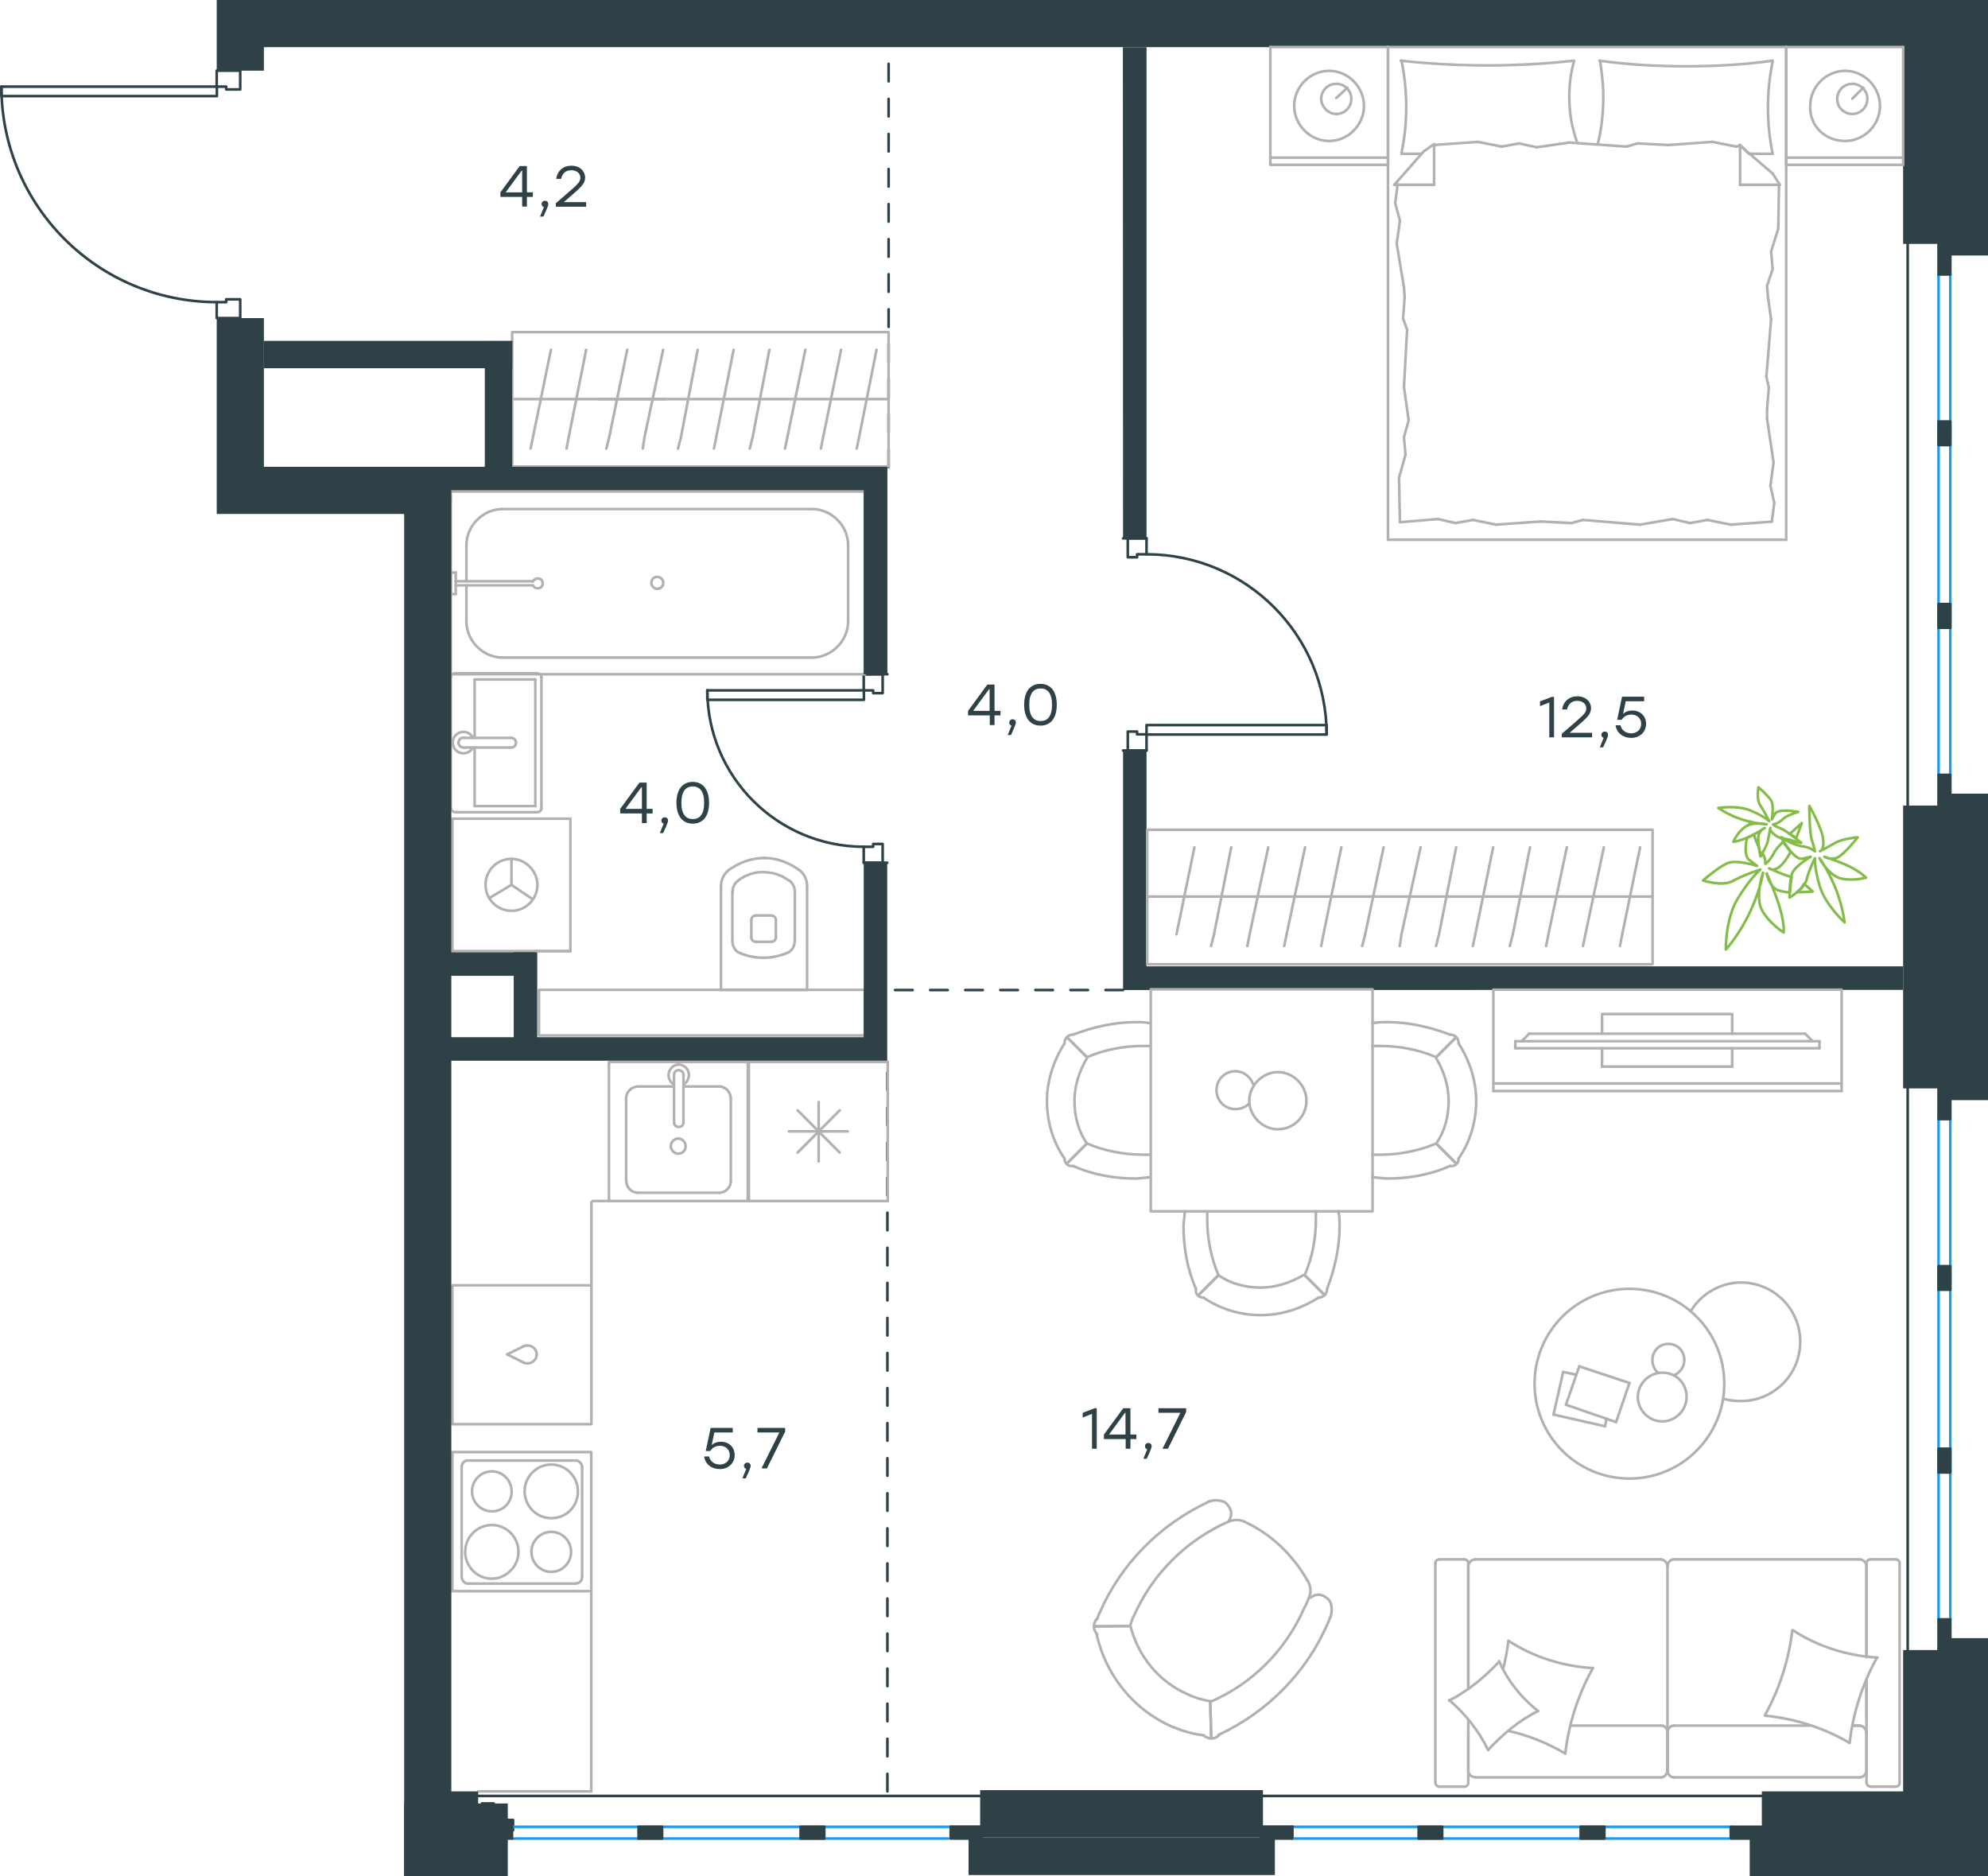 <?xml version="1.0" encoding="utf-8"?>
<!-- Generator: Adobe Illustrator 26.5.0, SVG Export Plug-In . SVG Version: 6.00 Build 0)  -->
<svg version="1.1" id="Слой_1" xmlns="http://www.w3.org/2000/svg" xmlns:xlink="http://www.w3.org/1999/xlink" x="0px" y="0px"
	 viewBox="0 0 1133.8 1070" style="enable-background:new 0 0 1133.8 1070;" xml:space="preserve">
<style type="text/css">
	.st0{fill:none;stroke:#2D4146;stroke-width:1.5;stroke-linecap:round;stroke-linejoin:round;stroke-miterlimit:22.926;}
	.st1{fill:none;stroke:#1D9CEB;stroke-width:1.5;stroke-linecap:round;stroke-linejoin:round;stroke-miterlimit:22.926;}
	
		.st2{fill:none;stroke:#2D4146;stroke-width:1.5;stroke-linecap:round;stroke-linejoin:round;stroke-miterlimit:22.926;stroke-dasharray:10,10;}
	.st3{fill-rule:evenodd;clip-rule:evenodd;fill:#2D4146;}
	.st4{fill:none;stroke:#B2B1B0;stroke-width:1.5;stroke-linecap:round;stroke-linejoin:round;stroke-miterlimit:22.926;}
	.st5{fill:none;stroke:#84BC4A;stroke-width:1.5;stroke-linecap:round;stroke-linejoin:round;stroke-miterlimit:22.926;}
	.st6{fill:#2D4146;}
</style>
<path class="st0" d="M756.6,418.8c0-56.7-46-102.7-102.7-102.7"/>
<polygon class="st0" points="643.2,317.8 648.5,317.8 648.5,316.1 653.9,316.1 653.9,307 643.2,307 "/>
<polygon class="st0" points="643.2,428 653.9,428 653.9,418.8 648.5,418.8 648.5,417.2 643.2,417.2 "/>
<rect x="653.9" y="413.5" class="st0" width="102.7" height="5.4"/>
<polyline class="st0" points="640.5,307 643.2,307 653.9,307 643.2,307 "/>
<polyline class="st0" points="640.5,428 643.2,428 653.9,428 643.2,428 "/>
<path class="st0" d="M403.4,393.6c0,49.3,40,89.3,89.3,89.3"/>
<polygon class="st0" points="503.4,481.3 498,481.3 498,482.9 492.6,482.9 492.6,492 503.4,492 "/>
<polygon class="st0" points="503.4,384.5 492.6,384.5 492.6,393.7 498,393.7 498,395.3 503.4,395.3 "/>
<rect x="403.4" y="393.7" class="st0" width="89.3" height="5.4"/>
<polyline class="st0" points="506,492 503.4,492 492.6,492 503.4,492 "/>
<polyline class="st0" points="506.1,384.5 503.4,384.5 492.6,384.5 503.4,384.5 "/>
<path class="st0" d="M0.8,49.4c0,67.9,55,122.9,122.9,122.9"/>
<polygon class="st0" points="137,170.7 129,170.7 129,172.3 123.6,172.3 123.6,181.4 137,181.4 "/>
<polygon class="st0" points="137,40.3 123.6,40.3 123.6,49.4 129,49.4 129,51 137,51 "/>
<rect x="0.8" y="49.4" class="st0" width="122.9" height="5.4"/>
<line class="st1" x1="1112.3" y1="923.5" x2="1112.3" y2="638.1"/>
<line class="st1" x1="1105.6" y1="923.5" x2="1105.6" y2="638.1"/>
<rect x="1105.6" y="923.5" class="st0" width="6.7" height="17.5"/>
<rect x="1105.6" y="826.2" class="st0" width="6.7" height="13.5"/>
<rect x="1105.6" y="620.7" class="st0" width="6.7" height="17.5"/>
<rect x="1105.6" y="722.1" class="st0" width="6.7" height="13.4"/>
<line class="st1" x1="1112.3" y1="441.9" x2="1112.3" y2="156.5"/>
<line class="st1" x1="1105.6" y1="441.9" x2="1105.6" y2="156.5"/>
<rect x="1105.6" y="441.9" class="st0" width="6.7" height="17.5"/>
<rect x="1105.6" y="344.5" class="st0" width="6.7" height="13.5"/>
<rect x="1105.6" y="139" class="st0" width="6.7" height="17.5"/>
<rect x="1105.6" y="240.4" class="st0" width="6.7" height="13.4"/>
<line class="st2" x1="640.5" y1="564.6" x2="506.1" y2="564.6"/>
<line class="st2" x1="506.1" y1="1021.6" x2="506.1" y2="604.9"/>
<line class="st2" x1="506.8" y1="266.4" x2="506.8" y2="26.9"/>
<rect x="281.6" y="1037.9" class="st0" width="11" height="5.9"/>
<rect x="274.9" y="1028.5" class="st0" width="6.7" height="15.3"/>
<rect x="270.9" y="1040.9" class="st0" width="8.5" height="12.1"/>
<polygon class="st3" points="1112.3,923.5 1105.6,923.5 1105.6,941 1085.4,941 1085.4,1021.6 1004.8,1021.6 1004.8,1048.5 
	1085.4,1048.5 1112.3,1048.5 1112.3,941 1112.3,941 1112.3,1048.5 997.9,1048.5 997.9,1070 1133.8,1070 1133.8,1069.9 
	1133.8,1048.5 1133.8,934.2 1112.3,934.2 "/>
<rect x="1105.6" y="826.2" class="st3" width="6.7" height="13.5"/>
<rect x="1105.6" y="722.1" class="st3" width="6.7" height="13.4"/>
<polygon class="st3" points="1112.3,441.9 1105.6,441.9 1105.6,459.4 1112.3,459.4 1112.3,620.7 1112.3,620.7 1112.3,459.4 
	1085.4,459.4 1085.4,620.7 1105.6,620.7 1105.6,638.1 1112.3,638.1 1112.3,627.4 1133.8,627.4 1133.8,452.6 1112.3,452.6 "/>
<rect x="1105.6" y="344.5" class="st3" width="6.7" height="13.5"/>
<rect x="1105.6" y="240.4" class="st3" width="6.7" height="13.4"/>
<g>
	<line class="st1" x1="985.8" y1="1048.5" x2="736.9" y2="1048.5"/>
	<line class="st1" x1="987.1" y1="1041.8" x2="736.9" y2="1041.8"/>
	<rect x="987.1" y="1041.8" class="st0" width="17.5" height="6.7"/>
	<rect x="901.5" y="1041.8" class="st0" width="13.5" height="6.7"/>
	<rect x="719.4" y="1041.8" class="st0" width="17.5" height="6.7"/>
	<rect x="809.1" y="1041.8" class="st0" width="13.4" height="6.7"/>
	<rect x="987.1" y="1041.8" class="st3" width="17.5" height="6.7"/>
	<rect x="901.5" y="1041.8" class="st3" width="13.5" height="6.7"/>
	<rect x="719.4" y="1041.8" class="st3" width="17.5" height="6.7"/>
	<rect x="809.1" y="1041.8" class="st3" width="13.4" height="6.7"/>
</g>
<polygon class="st3" points="1085.4,551.1 653.9,551.1 653.9,428 640.5,428 640.5,428 640.5,551.1 640.5,564.6 653.9,564.6 
	1085.4,564.5 "/>
<polygon class="st3" points="640.5,26.9 640.4,26.9 640.5,307 653.9,307 653.9,307 653.9,26.9 "/>
<polygon class="st3" points="1112.3,0 1112.3,139 1112.3,139 1112.3,0 1085.4,0 1085.4,0 953.6,0 473.1,0 473.1,0 463.7,0 463.7,0 
	450.3,0 450.3,0 382.4,0 123.6,0 123.6,26.9 123.6,40.3 150.5,40.3 150.5,26.9 180.8,26.9 180.8,26.9 207.6,26.9 207.6,26.9 
	479.8,26.9 479.8,26.9 1085.4,26.9 1085.4,139.1 1105.6,139.1 1105.6,156.5 1112.3,156.5 1112.3,145.7 1133.8,145.7 1133.8,0 "/>
<g>
	<line class="st4" x1="1032.5" y1="984.1" x2="954.6" y2="984.1"/>
	<line class="st4" x1="820.9" y1="889.3" x2="835.1" y2="889.3"/>
	<line class="st4" x1="841.4" y1="889.3" x2="947.3" y2="889.3"/>
	<line class="st4" x1="1064.5" y1="957.9" x2="1064.5" y2="980.1"/>
	<line class="st4" x1="1064.5" y1="893.3" x2="1064.5" y2="945"/>
	<line class="st4" x1="837.4" y1="893.3" x2="837.4" y2="963.2"/>
	<line class="st4" x1="951" y1="987.7" x2="951" y2="1009.9"/>
	<line class="st4" x1="947.3" y1="984.1" x2="895.8" y2="984.1"/>
	<line class="st4" x1="1081.1" y1="1018.9" x2="1066.8" y2="1018.9"/>
	<line class="st4" x1="951" y1="1009.9" x2="951" y2="987.7"/>
	<line class="st4" x1="841.4" y1="1013.6" x2="947.3" y2="1013.6"/>
	<line class="st4" x1="837.4" y1="963.2" x2="837.4" y2="891.6"/>
	<line class="st4" x1="954.6" y1="889.3" x2="1060.5" y2="889.3"/>
	<line class="st4" x1="1066.8" y1="889.3" x2="1081.1" y2="889.3"/>
	<line class="st4" x1="1060.5" y1="984.1" x2="1056.6" y2="984.1"/>
	<line class="st4" x1="1064.5" y1="1016.2" x2="1064.5" y2="957.9"/>
	<line class="st4" x1="1060.5" y1="984.1" x2="1056.6" y2="984.1"/>
	<line class="st4" x1="1064.5" y1="1009.9" x2="1064.5" y2="987.7"/>
	<line class="st4" x1="951" y1="1009.9" x2="951" y2="987.7"/>
	<line class="st4" x1="954.6" y1="1013.6" x2="1060.5" y2="1013.6"/>
	<line class="st4" x1="1064.5" y1="945" x2="1064.5" y2="891.6"/>
	<line class="st4" x1="818.6" y1="1016.2" x2="818.6" y2="891.6"/>
	<line class="st4" x1="835.1" y1="1018.9" x2="820.9" y2="1018.9"/>
	<line class="st4" x1="837.4" y1="980.6" x2="837.4" y2="1016.2"/>
	<line class="st4" x1="951" y1="987.7" x2="951" y2="893.3"/>
	<line class="st4" x1="837.4" y1="987.7" x2="837.4" y2="1009.9"/>
	<path class="st4" d="M1064.5,1016.2c0,1.9,1.3,2.7,2.3,2.7"/>
	<path class="st4" d="M837.4,891.6c0-1.7-1.3-2.3-2.3-2.3"/>
	<path class="st4" d="M835.1,1018.9c1.7,0,2.3-1.3,2.3-2.3"/>
	<path class="st4" d="M954.6,984.1c-1.8,0-3.6,1.7-3.6,4"/>
	<path class="st4" d="M837.4,1009.9c0,1.8,1.7,3.6,4,3.6"/>
	<path class="st4" d="M1060.5,1013.6c2,0,4-1.7,4-4"/>
	<path class="st4" d="M954.6,889.3c-1.8,0-3.6,1.7-3.6,4"/>
	<path class="st4" d="M951,1009.6c0,2,1.5,4,3.6,4"/>
	<path class="st4" d="M951,893.3c0-2-1.7-4-4-4"/>
	<path class="st4" d="M1081.1,1018.9c1.7,0,2.3-1.3,2.3-2.3v-125c0-1.7-1.3-2.3-2.3-2.3"/>
	<path class="st4" d="M947.3,1013.6c1.8,0,3.6-1.7,3.6-4"/>
	<path class="st4" d="M820.9,889.3c-1.7,0-2.3,1.3-2.3,2.3"/>
	<path class="st4" d="M1064.5,893.3c0-2-1.7-4-4-4"/>
	<path class="st4" d="M1066.8,889.3c-1.7,0-2.3,1.3-2.3,2.3"/>
	<path class="st4" d="M841.4,889.3c-2,0-4,1.7-4,4"/>
	<path class="st4" d="M1064.5,988.5c0-2.2-1.7-4.4-4-4.4"/>
	<path class="st4" d="M951,988c0-2-1.5-4-3.6-4"/>
	<path class="st4" d="M818.6,1016.2c0,1.9,1.3,2.7,2.3,2.7"/>
	<path class="st4" d="M1006.6,978.1c8.3-14.9,13.6-31.5,15.6-48.4"/>
	<path class="st4" d="M826.5,969.8c10.9-5.6,20.2-13.3,28.5-22.2"/>
	<path class="st4" d="M855,947.3c4.6,10.9,12.6,20.9,22.2,28.5"/>
	<path class="st4" d="M1022.5,929.7c14.2,9.3,31.1,14.6,48.3,15.6"/>
	<path class="st4" d="M908.3,951.6c-8.3,14.9-13.6,31.5-15.6,48.4"/>
	<path class="st4" d="M892.7,1000c-10.3-6-20.9-10.3-32.4-12.9"/>
	<path class="st4" d="M860.3,935.7c14.2,9.3,31.1,14.6,48.3,15.6"/>
	<path class="st4" d="M1070.5,945.3c-8.3,14.9-13.6,31.5-15.6,48.4"/>
	<path class="st4" d="M1054.9,994c-14.6-8.6-31.1-13.9-48.3-15.6"/>
	<path class="st4" d="M877.2,975.8c-10.9,5.3-20.2,13.3-28.5,22.2"/>
	<path class="st4" d="M857.3,951.6c1.3-5,2.3-10.6,3-15.6"/>
	<path class="st4" d="M848.7,998c-5.3-10.9-12.9-20.5-22.2-28.5"/>
</g>
<g>
	<line class="st4" x1="886" y1="806.7" x2="891.5" y2="782.4"/>
	<line class="st4" x1="891.5" y1="782.4" x2="899.1" y2="784"/>
	<line class="st4" x1="916.2" y1="809" x2="915.4" y2="813.4"/>
	<line class="st4" x1="915.4" y1="813.4" x2="886" y2="806.7"/>
	<line class="st4" x1="893.1" y1="801.1" x2="900.7" y2="779.2"/>
	<line class="st4" x1="900.7" y1="779.2" x2="929.3" y2="788.7"/>
	<line class="st4" x1="929.3" y1="788.7" x2="921.7" y2="811"/>
	<line class="st4" x1="921.7" y1="811" x2="893.1" y2="801.1"/>
	<ellipse class="st4" cx="929.3" cy="789.1" rx="54.1" ry="54.1"/>
	<path class="st4" d="M948,782.8c-7.6,0-13.9,6.4-13.9,13.9c0,7.6,6.4,13.9,13.9,13.9c7.6,0,13.9-6.4,13.9-13.9
		C961.9,788.7,955.9,782.8,948,782.8z"/>
	<path class="st4" d="M945.6,782.8c-2-1.6-3.2-4.4-3.2-7.2c0-5.2,4-9.2,9.1-9.2c5.2,0,9.1,4,9.1,9.2c0,4-2.4,7.2-6,8.8"/>
	<path class="st4" d="M964.3,747.7c6-10,17.1-16.3,28.6-16.3c18.7,0,33.8,15.1,33.8,33.8s-15.1,33.8-33.8,33.8
		c-3.3,0-6.6-0.3-9.9-1.3"/>
</g>
<g>
	<g>
		<line class="st4" x1="851.7" y1="617.9" x2="1050.3" y2="617.9"/>
		<polyline class="st4" points="1050.3,622.2 1050.3,564.4 851.7,564.4 851.7,622.2 		"/>
		<line class="st4" x1="851.7" y1="622.2" x2="1050.3" y2="622.2"/>
	</g>
	<g>
		<polyline class="st4" points="987.9,589.5 987.9,578.3 913.7,578.3 913.7,589.5 		"/>
		<line class="st4" x1="913.7" y1="597.8" x2="913.7" y2="608.3"/>
		<line class="st4" x1="913.7" y1="608.3" x2="987.9" y2="608.3"/>
		<line class="st4" x1="987.9" y1="608.3" x2="987.9" y2="597.8"/>
		<line class="st4" x1="864.2" y1="597.8" x2="864.2" y2="593.8"/>
		<line class="st4" x1="1029.5" y1="589.5" x2="1033.8" y2="593.8"/>
		<line class="st4" x1="867.9" y1="593.8" x2="872.1" y2="589.5"/>
		<line class="st4" x1="1037.7" y1="593.8" x2="864.2" y2="593.8"/>
		<line class="st4" x1="864.2" y1="597.8" x2="1037.7" y2="597.8"/>
		<line class="st4" x1="1037.7" y1="597.8" x2="1037.7" y2="593.8"/>
		<line class="st4" x1="872.1" y1="589.5" x2="1029.5" y2="589.5"/>
	</g>
</g>
<g>
	<rect x="656.3" y="564.2" class="st4" width="126.5" height="126.6"/>
	<path class="st4" d="M619.9,652.1c-5-7.1-7.1-15.7-7.1-24.3s2.8-17.1,7.1-24.3"/>
	<path class="st4" d="M656.3,671.4c-2.8,0-5.7,0.7-8.6,0.7c-12.1,0-24.2-2.1-35.6-7.1"/>
	<path class="st4" d="M612.1,590c11.4-4.3,23.5-7.1,35.6-7.1c2.8,0,5.7,0,8.5,0.7"/>
	<path class="st4" d="M656.3,658.5c-1.4,0-2.8,0-4.3,0c-10.7,0-22.1-2.1-32.1-6.4"/>
	<path class="st4" d="M619.9,602.9c10-4.3,20.7-6.4,32.1-6.4c1.4,0,2.8,0,4.3,0"/>
	<path class="st4" d="M607.1,660.7c-6.4-9.3-10-20.7-10-32.8c0-11.4,3.6-22.8,10-32.8"/>
	<line class="st4" x1="619.9" y1="652.1" x2="608.5" y2="663.5"/>
	<line class="st4" x1="619.9" y1="602.9" x2="608.5" y2="591.5"/>
	<line class="st4" x1="619.9" y1="652.1" x2="608.5" y2="663.5"/>
	<line class="st4" x1="619.9" y1="602.9" x2="608.5" y2="591.5"/>
	<path class="st4" d="M607.1,595c0-2.9,2.1-5,5-5"/>
	<path class="st4" d="M612.1,664.9c-2.8,0.6-5-1.4-5-4.3"/>
	<path class="st4" d="M819.1,652.1c5-7.1,7.1-15.7,7.1-24.3s-2.8-17.1-7.1-24.3"/>
	<path class="st4" d="M782.7,671.4c2.8,0,5.7,0.7,8.6,0.7c12.1,0,24.2-2.1,35.6-7.1"/>
	<path class="st4" d="M826.9,590c-11.4-4.3-23.5-7.1-35.6-7.1c-2.8,0-5.7,0-8.5,0.7"/>
	<path class="st4" d="M782.7,658.5c1.4,0,2.8,0,4.3,0c10.7,0,22.1-2.1,32.1-6.4"/>
	<path class="st4" d="M819.1,602.9c-10-4.3-20.7-6.4-32.1-6.4c-1.4,0-2.8,0-4.3,0"/>
	<path class="st4" d="M831.9,660.7c6.4-9.3,10-20.7,10-32.8c0-11.4-3.6-22.8-10-32.8"/>
	<line class="st4" x1="819.1" y1="652.1" x2="830.5" y2="663.5"/>
	<line class="st4" x1="819.1" y1="602.9" x2="830.5" y2="591.5"/>
	<line class="st4" x1="819.1" y1="652.1" x2="830.5" y2="663.5"/>
	<line class="st4" x1="819.1" y1="602.9" x2="830.5" y2="591.5"/>
	<path class="st4" d="M831.9,595c0-2.9-2.1-5-5-5"/>
	<path class="st4" d="M826.9,664.9c2.8,0.6,5-1.4,5-4.3"/>
	<path class="st4" d="M694.9,727.2c7.1,5,15.7,7.1,24.2,7.1s17.1-2.9,24.2-7.1"/>
	<path class="st4" d="M675.7,690.8c0,2.9-0.7,5.7-0.7,8.6c0,12.1,2.1,24.3,7.1,35.7"/>
	<path class="st4" d="M756.9,735c4.3-11.4,7.1-23.5,7.1-35.7c0-2.9,0-5.7-0.7-8.6"/>
	<path class="st4" d="M688.5,690.8c0,1.4,0,2.9,0,4.3c0,10.7,2.1,22.1,6.4,32.1"/>
	<path class="st4" d="M744.1,727.2c4.3-10,6.4-20.7,6.4-32.1c0-1.4,0-2.9,0-4.3"/>
	<path class="st4" d="M686.4,740c9.3,6.4,20.7,10,32.8,10c11.4,0,22.8-3.6,32.8-10"/>
	<line class="st4" x1="694.9" y1="727.2" x2="683.5" y2="738.6"/>
	<line class="st4" x1="744.1" y1="727.2" x2="755.5" y2="738.6"/>
	<line class="st4" x1="694.9" y1="727.2" x2="683.5" y2="738.6"/>
	<line class="st4" x1="744.1" y1="727.2" x2="755.5" y2="738.6"/>
	<path class="st4" d="M751.9,740c2.8,0,5-2.1,5-5"/>
	<path class="st4" d="M682.1,735c-0.6,2.9,1.4,5,4.3,5"/>
	<path class="st4" d="M745.1,627.7c0-8.8-7.6-16.3-16.3-16.3s-16.3,7.6-16.3,16.3c0,8.8,7.6,16.3,16.3,16.3
		C738,644,745.1,636.5,745.1,627.7z"/>
	<path class="st4" d="M712.5,629.3c-2,2-4.8,3.2-8,3.2c-6,0-10.7-4.8-10.7-10.8s4.8-10.8,10.7-10.8c4.8,0,8.7,3.2,10.3,7.6"/>
</g>
<g>
	<path class="st4" d="M745.7,901.3c2,3.3,2.2,6.8,0.8,9.9"/>
	<path class="st4" d="M709.5,867.7c15.4,7,27.8,19,36.2,33.7"/>
	<path class="st4" d="M758.7,922.3c-0.6,1.2-0.8,2.4-1.5,3.6c-12.2,28.1-34.4,50.5-62.3,63.5"/>
	<path class="st4" d="M746.5,911.2c-0.8,2-1.6,4-2.7,5.9c-10.6,24.1-29.7,43.3-53.7,53.5"/>
	<path class="st4" d="M700.5,867.8c3.1-1.2,5.9-1.4,9-0.1"/>
	<path class="st4" d="M625.6,923.5c0.6-1.2,0.8-2.4,1.5-3.6c12.2-28.1,34.4-50.5,62.3-63.5"/>
	<path class="st4" d="M644.5,927.3c0.8-2,1.1-4.1,2.3-6c10.5-23.7,29.7-42.9,53.7-53.5"/>
	<path class="st4" d="M690.2,970.2c-4.5-0.8-8.6-1.9-12.9-4c-16.6-7.2-28.5-22.1-32.7-39.4"/>
	<path class="st4" d="M686.4,989.6c-6.3-0.7-12.3-2.6-17.9-4.9c-21.8-9.4-37.9-29.3-43.1-52.8"/>
	<line class="st4" x1="644.5" y1="927.3" x2="624" y2="927.5"/>
	<line class="st4" x1="690.2" y1="970.2" x2="690.8" y2="991.2"/>
	<line class="st4" x1="690.2" y1="970.2" x2="690.8" y2="991.2"/>
	<line class="st4" x1="644.5" y1="927.3" x2="624" y2="927.5"/>
	<path class="st4" d="M625.8,932c-1.8-1.6-2.6-4.7-1.3-7c0.1-0.8,0.6-1.2,1.2-1.9"/>
	<path class="st4" d="M695.3,989.5c-1.6,1.8-4.7,2.6-7,1.3c-0.8-0.1-1.2-0.6-1.9-1.2"/>
	<path class="st4" d="M689.3,856.4c2.2-1.1,8-1.3,10.2,1.1c2.2,2.4,4.2,5.8,1,10.2"/>
	<path class="st4" d="M758.7,922.3c1.1-2.2,1.3-8-1.1-10.2c-2.4-2.2-5.8-4.2-10.2-1"/>
</g>
<g>
	<line class="st4" x1="506.3" y1="605.6" x2="506.3" y2="684.9"/>
	<line class="st4" x1="466.9" y1="628.5" x2="466.9" y2="662.3"/>
	<line class="st4" x1="454.9" y1="657.3" x2="478.9" y2="633.2"/>
	<line class="st4" x1="454.9" y1="633.2" x2="478.9" y2="657.3"/>
	<line class="st4" x1="449.9" y1="645.2" x2="483.5" y2="645.2"/>
	<line class="st4" x1="506.3" y1="684.9" x2="427.1" y2="684.9"/>
	<line class="st4" x1="427.1" y1="605.6" x2="427.1" y2="684.9"/>
	<line class="st4" x1="506.3" y1="605.6" x2="427.1" y2="605.6"/>
</g>
<g>
	<rect x="347.3" y="605.6" class="st4" width="79.2" height="79.3"/>
	<line class="st4" x1="389.8" y1="640" x2="389.8" y2="613.4"/>
	<line class="st4" x1="384.4" y1="619.6" x2="363.7" y2="619.6"/>
	<line class="st4" x1="363.7" y1="680.2" x2="410.2" y2="680.2"/>
	<line class="st4" x1="410.2" y1="619.6" x2="389.8" y2="619.6"/>
	<line class="st4" x1="416.8" y1="673.6" x2="416.8" y2="626.3"/>
	<line class="st4" x1="384.4" y1="613.4" x2="384.4" y2="640"/>
	<line class="st4" x1="357.1" y1="626.3" x2="357.1" y2="673.6"/>
	<path class="st4" d="M389.8,640L389.8,640c0,1.6-1.2,2.7-2.7,2.7s-2.7-1.2-2.7-2.7"/>
	<path class="st4" d="M357.1,626.3c0-3.5,3.1-6.6,6.5-6.6"/>
	<path class="st4" d="M384.4,618.5c-1.9-1.2-3.1-3.1-3.1-5.5c0-3.1,2.7-5.9,5.8-5.9c3.1,0,5.8,2.7,5.8,5.9c0,2.3-1.2,4.3-3.1,5.5"/>
	<path class="st4" d="M416.8,673.6c0,3.5-3.1,6.6-6.5,6.6"/>
	<path class="st4" d="M410.2,619.6c3.5,0,6.5,3.1,6.5,6.6"/>
	<path class="st4" d="M363.7,680.2c-3.5,0-6.5-3.1-6.5-6.6"/>
	<path class="st4" d="M384.4,613.4V613c0-1.6,1.2-2.7,2.7-2.7s2.7,1.2,2.7,2.7v0.4"/>
	<path class="st4" d="M391,653.6c0-2.3-1.9-4.3-4.2-4.3c-2.3,0-4.2,2-4.2,4.3s1.9,4.3,4.2,4.3C389.5,657.9,391,656,391,653.6z"/>
</g>
<g>
	<path class="st4" d="M291.8,850.5c0-6.3-5.1-11.4-11.3-11.4c-6.2,0-11.3,5.1-11.3,11.4c0,6.3,5.1,11.4,11.3,11.4
		C286.7,861.9,291.8,857.2,291.8,850.5z"/>
	<path class="st4" d="M295.7,885c0-8.2-6.6-15.3-15.2-15.3c-8.2,0-15.2,6.7-15.2,15.3c0,8.2,6.6,15.3,15.2,15.3
		C288.7,900.3,295.7,893.3,295.7,885z"/>
	<path class="st4" d="M325.7,885c0-6.3-5.1-11.4-11.3-11.4c-6.2,0-11.3,5.1-11.3,11.4c0,6.3,5.1,11.4,11.3,11.4
		C320.7,896.4,325.7,891.3,325.7,885z"/>
	<path class="st4" d="M329.6,850.5c0-8.2-6.6-15.3-15.2-15.3c-8.2,0-15.2,6.7-15.2,15.3c0,8.2,6.6,15.3,15.2,15.3
		S329.6,859.1,329.6,850.5z"/>
	<line class="st4" x1="263.3" y1="899.1" x2="263.3" y2="836.8"/>
	<line class="st4" x1="328.5" y1="903.1" x2="266.8" y2="903.1"/>
	<line class="st4" x1="332" y1="836.8" x2="332" y2="899.1"/>
	<line class="st4" x1="266.8" y1="832.9" x2="328.5" y2="832.9"/>
	<path class="st4" d="M332,899.1L332,899.1c0,2.4-1.6,3.9-3.5,3.9"/>
	<path class="st4" d="M263.3,836.8L263.3,836.8c0-2.4,1.6-3.9,3.5-3.9"/>
	<path class="st4" d="M266.8,903.1L266.8,903.1c-1.9,0-3.5-2-3.5-3.9"/>
	<path class="st4" d="M328.5,832.9L328.5,832.9c1.9,0,3.5,2,3.5,3.9"/>
	<rect x="258" y="828.1" class="st4" width="79.2" height="79.3"/>
</g>
<g>
	<rect x="258" y="733" class="st4" width="79.3" height="79.2"/>
	<line class="st4" x1="289.3" y1="772.4" x2="298.7" y2="777.1"/>
	<line class="st4" x1="298.7" y1="767.7" x2="289.3" y2="772.4"/>
	<path class="st4" d="M298.7,767.7c0.8-0.4,1.6-0.4,2.3-0.4c2.7,0,5.1,2.3,5.1,5.1"/>
	<path class="st4" d="M298.7,777.1c0.8,0.4,1.6,0.4,2.3,0.4c2.7,0,5.1-2.3,5.1-5.1"/>
</g>
<line class="st4" x1="347.3" y1="684.9" x2="338" y2="684.9"/>
<line class="st4" x1="337.3" y1="733" x2="337.3" y2="685.5"/>
<line class="st4" x1="337.2" y1="907.4" x2="337.2" y2="1021.6"/>
<line class="st4" x1="337.2" y1="1021.6" x2="272.7" y2="1021.6"/>
<g>
	<line class="st4" x1="1018.7" y1="26.8" x2="1085.4" y2="26.8"/>
	<line class="st4" x1="1085.4" y1="94" x2="1018.7" y2="94"/>
	<line class="st4" x1="1018.7" y1="94" x2="1018.7" y2="26.8"/>
	<line class="st4" x1="1085.4" y1="26.8" x2="1085.4" y2="94"/>
	<line class="st4" x1="1056.4" y1="56.3" x2="1062.7" y2="50"/>
	<line class="st4" x1="1085.4" y1="89.9" x2="1018.7" y2="89.9"/>
	<path class="st4" d="M1052.3,80.4c10.9,0,19.9-9.1,19.9-20s-9.1-20-19.9-20c-10.9,0-19.9,9.1-19.9,20
		C1031.9,71.8,1040.9,80.4,1052.3,80.4z"/>
	<path class="st4" d="M1056.4,65c5,0,8.6-4.1,8.6-8.6c0-5-4.1-8.6-8.6-8.6c-5,0-8.6,4.1-8.6,8.6C1047.7,60.9,1051.4,65,1056.4,65z"
		/>
	<line class="st4" x1="791.6" y1="26.8" x2="1018.7" y2="26.8"/>
	<line class="st4" x1="810.8" y1="87.7" x2="799.3" y2="87.7"/>
	<line class="st4" x1="992.4" y1="82.7" x2="992.4" y2="105.4"/>
	<line class="st4" x1="997.4" y1="87.7" x2="992.4" y2="82.7"/>
	<line class="st4" x1="791.6" y1="307.8" x2="791.6" y2="26.8"/>
	<line class="st4" x1="1015.1" y1="105.4" x2="992.4" y2="105.4"/>
	<line class="st4" x1="1018.7" y1="26.8" x2="1018.7" y2="307.8"/>
	<line class="st4" x1="795.2" y1="105.4" x2="812" y2="86.3"/>
	<line class="st4" x1="812" y1="86.3" x2="817.9" y2="82.2"/>
	<line class="st4" x1="1011" y1="87.7" x2="997.8" y2="87.7"/>
	<line class="st4" x1="817.9" y1="82.7" x2="817.9" y2="105.4"/>
	<line class="st4" x1="992" y1="82.7" x2="1011" y2="99"/>
	<line class="st4" x1="1011" y1="99" x2="1015.1" y2="105.4"/>
	<line class="st4" x1="795.2" y1="105.4" x2="817.9" y2="105.4"/>
	<line class="st4" x1="896.3" y1="298.3" x2="878.6" y2="297.4"/>
	<line class="st4" x1="953.9" y1="296" x2="935.3" y2="299.2"/>
	<line class="st4" x1="973.8" y1="296.5" x2="963.9" y2="298.3"/>
	<line class="st4" x1="963.9" y1="298.3" x2="953.9" y2="296"/>
	<line class="st4" x1="902.7" y1="296.5" x2="896.3" y2="298.3"/>
	<line class="st4" x1="935.3" y1="299.2" x2="902.7" y2="296.5"/>
	<line class="st4" x1="1010.6" y1="297.5" x2="987" y2="299.2"/>
	<line class="st4" x1="987" y1="299.2" x2="973.8" y2="296.5"/>
	<line class="st4" x1="820.1" y1="296" x2="798.4" y2="297.8"/>
	<line class="st4" x1="840.1" y1="296.5" x2="830.1" y2="298.3"/>
	<line class="st4" x1="830.1" y1="298.3" x2="820.1" y2="296"/>
	<line class="st4" x1="878.6" y1="297.4" x2="853.2" y2="299.2"/>
	<line class="st4" x1="853.2" y1="299.2" x2="840.1" y2="296.5"/>
	<line class="st4" x1="791.6" y1="307.8" x2="1018.7" y2="307.8"/>
	<path class="st4" d="M897.7,34.6c-16.3,1.8-32.6,2.7-49.4,2.7c-16.3,0-33.1-0.9-49.4-2.7"/>
	<path class="st4" d="M899.6,81.6c-3.2-9.1-4.6-17.1-4.6-26.7c0-6.8,0.9-13.6,2.7-20"/>
	<path class="st4" d="M799.3,34.6c1.8,8.6,2.7,17.7,2.7,26.3c0,9.1-0.9,17.7-2.7,26.3"/>
	<path class="st4" d="M912.6,34.6c0.9,6.8,1.8,13.6,1.8,20c0,9.5-0.9,18.6-3.2,27.7"/>
	<line class="st4" x1="1007.8" y1="163" x2="1008.3" y2="169.4"/>
	<line class="st4" x1="1010.1" y1="143.5" x2="1011" y2="153.5"/>
	<line class="st4" x1="1011" y1="153.5" x2="1007.8" y2="163"/>
	<line class="st4" x1="1014.6" y1="105.4" x2="1014.2" y2="130.3"/>
	<line class="st4" x1="1014.2" y1="130.3" x2="1010.1" y2="143.5"/>
	<line class="st4" x1="1008.8" y1="221.1" x2="1007.8" y2="233.4"/>
	<line class="st4" x1="1008.3" y1="169.4" x2="1010.1" y2="182.1"/>
	<line class="st4" x1="1007.4" y1="214.8" x2="1008.8" y2="221.1"/>
	<line class="st4" x1="1010.1" y1="182.1" x2="1007.4" y2="214.8"/>
	<line class="st4" x1="1007.8" y1="233.4" x2="1007.8" y2="238.8"/>
	<line class="st4" x1="1009.7" y1="277" x2="1011.9" y2="286.9"/>
	<line class="st4" x1="1011.9" y1="286.9" x2="1010.6" y2="296.9"/>
	<line class="st4" x1="1007.8" y1="238.8" x2="1011.5" y2="263.8"/>
	<line class="st4" x1="1011.5" y1="263.8" x2="1009.7" y2="277"/>
	<line class="st4" x1="803.4" y1="239.7" x2="802.5" y2="233.4"/>
	<line class="st4" x1="801.6" y1="259.3" x2="800.7" y2="249.3"/>
	<line class="st4" x1="800.7" y1="249.3" x2="803.4" y2="239.7"/>
	<line class="st4" x1="798.4" y1="297.8" x2="797.9" y2="272.4"/>
	<line class="st4" x1="797.9" y1="272.4" x2="801.6" y2="259.3"/>
	<line class="st4" x1="800.2" y1="181.6" x2="801.1" y2="169.4"/>
	<line class="st4" x1="802.5" y1="233.4" x2="800.7" y2="220.7"/>
	<line class="st4" x1="802.5" y1="188" x2="800.2" y2="181.6"/>
	<line class="st4" x1="800.7" y1="220.7" x2="802.5" y2="188"/>
	<line class="st4" x1="801.1" y1="169.4" x2="800.7" y2="163.9"/>
	<line class="st4" x1="797" y1="105.8" x2="797" y2="104.9"/>
	<line class="st4" x1="798.4" y1="125.8" x2="795.7" y2="115.8"/>
	<line class="st4" x1="795.7" y1="115.8" x2="797" y2="105.8"/>
	<line class="st4" x1="800.7" y1="163.9" x2="796.6" y2="139"/>
	<line class="st4" x1="796.6" y1="139" x2="798.4" y2="125.8"/>
	<path class="st4" d="M1011,34.6c-16.3,2.3-32.6,3.2-49.4,3.2c-16.3,0-33.1-0.9-49.4-3.2"/>
	<path class="st4" d="M1011,87.7c-1.8-8.6-2.7-17.7-2.7-26.3c0-9.1,0.9-17.7,2.7-26.3"/>
	<line class="st4" x1="933.9" y1="81.8" x2="951.6" y2="82.7"/>
	<line class="st4" x1="876.4" y1="84" x2="895" y2="81.3"/>
	<line class="st4" x1="856.4" y1="83.6" x2="866.4" y2="81.8"/>
	<line class="st4" x1="866.4" y1="81.8" x2="876.4" y2="84"/>
	<line class="st4" x1="927.6" y1="83.6" x2="933.9" y2="81.8"/>
	<line class="st4" x1="895" y1="81.3" x2="927.6" y2="83.6"/>
	<line class="st4" x1="817.9" y1="82.7" x2="842.8" y2="80.9"/>
	<line class="st4" x1="842.8" y1="80.9" x2="856.4" y2="83.6"/>
	<line class="st4" x1="990.2" y1="83.6" x2="992.4" y2="83.1"/>
	<line class="st4" x1="951.6" y1="82.7" x2="976.6" y2="80.9"/>
	<line class="st4" x1="976.6" y1="80.9" x2="990.2" y2="83.6"/>
	<line class="st4" x1="724.5" y1="26.8" x2="791.6" y2="26.8"/>
	<line class="st4" x1="791.6" y1="94" x2="724.5" y2="94"/>
	<line class="st4" x1="724.5" y1="93.6" x2="724.5" y2="26.8"/>
	<line class="st4" x1="791.6" y1="26.8" x2="791.6" y2="93.6"/>
	<line class="st4" x1="762.1" y1="55.9" x2="768.5" y2="50"/>
	<line class="st4" x1="791.6" y1="89.9" x2="724.5" y2="89.9"/>
	<path class="st4" d="M758,80.4c10.9,0,19.9-9.1,19.9-20s-9.1-20-19.9-20c-10.9,0-19.9,9.1-19.9,20S747.2,80.4,758,80.4z"/>
	<path class="st4" d="M762.1,65c5,0,8.6-4.1,8.6-8.6c0-5-4.1-8.6-8.6-8.6c-5,0-8.6,4.1-8.6,8.6S757.6,65,762.1,65z"/>
</g>
<g>
	<line class="st4" x1="654.3" y1="511.3" x2="772.1" y2="511.3"/>
	<line class="st4" x1="753.5" y1="539.5" x2="754.8" y2="532.8"/>
	<line class="st4" x1="754.8" y1="532.8" x2="765" y2="483.2"/>
	<line class="st4" x1="732.4" y1="539.5" x2="733.8" y2="532.8"/>
	<line class="st4" x1="733.8" y1="532.8" x2="744.3" y2="483.2"/>
	<line class="st4" x1="711.4" y1="539.5" x2="712.7" y2="532.8"/>
	<line class="st4" x1="712.7" y1="532.8" x2="723.3" y2="483.2"/>
	<line class="st4" x1="690.7" y1="539.5" x2="692.4" y2="532.8"/>
	<line class="st4" x1="692.4" y1="532.8" x2="702.2" y2="483.2"/>
	<line class="st4" x1="671" y1="532.8" x2="681.2" y2="483.2"/>
	<rect x="654.3" y="473.2" class="st4" width="288.2" height="76.7"/>
	<line class="st4" x1="772.1" y1="511.3" x2="942.5" y2="511.3"/>
	<line class="st4" x1="923.9" y1="539.5" x2="925.2" y2="532.8"/>
	<line class="st4" x1="925.2" y1="532.8" x2="935.4" y2="483.2"/>
	<line class="st4" x1="902.8" y1="539.5" x2="904.2" y2="532.8"/>
	<line class="st4" x1="904.2" y1="532.8" x2="914.7" y2="483.2"/>
	<line class="st4" x1="881.8" y1="539.5" x2="883.1" y2="532.8"/>
	<line class="st4" x1="883.1" y1="532.8" x2="893.6" y2="483.2"/>
	<line class="st4" x1="861.1" y1="539.5" x2="862.8" y2="532.8"/>
	<line class="st4" x1="862.8" y1="532.8" x2="872.6" y2="483.2"/>
	<line class="st4" x1="840" y1="539.5" x2="841.4" y2="532.8"/>
	<line class="st4" x1="841.4" y1="532.8" x2="851.6" y2="483.2"/>
	<line class="st4" x1="819" y1="539.5" x2="820.7" y2="532.8"/>
	<line class="st4" x1="820.7" y1="532.8" x2="830.5" y2="483.2"/>
	<line class="st4" x1="798.3" y1="539.5" x2="799.3" y2="532.8"/>
	<line class="st4" x1="799.3" y1="532.8" x2="810.2" y2="483.2"/>
	<line class="st4" x1="778.6" y1="532.8" x2="789.1" y2="483.2"/>
	<line class="st4" x1="776.9" y1="539.5" x2="778.6" y2="532.8"/>
</g>
<g>
	<line class="st4" x1="292.1" y1="227.6" x2="379.9" y2="227.6"/>
	<line class="st4" x1="323.1" y1="255.8" x2="324.4" y2="249.1"/>
	<line class="st4" x1="324.4" y1="249.1" x2="334.3" y2="199.5"/>
	<line class="st4" x1="302.6" y1="255.8" x2="304" y2="249.1"/>
	<line class="st4" x1="304" y1="249.1" x2="314.2" y2="199.5"/>
	<rect x="292.1" y="189.4" class="st4" width="214.7" height="76.7"/>
	<line class="st4" x1="341.2" y1="227.6" x2="506.8" y2="227.6"/>
	<line class="st4" x1="488.6" y1="255.8" x2="490" y2="249.1"/>
	<line class="st4" x1="490" y1="249.1" x2="499.9" y2="199.5"/>
	<line class="st4" x1="468.2" y1="255.8" x2="469.5" y2="249.1"/>
	<line class="st4" x1="469.5" y1="249.1" x2="479.7" y2="199.5"/>
	<line class="st4" x1="447.7" y1="255.8" x2="449.1" y2="249.1"/>
	<line class="st4" x1="449.1" y1="249.1" x2="459.3" y2="199.5"/>
	<line class="st4" x1="427.6" y1="255.8" x2="429.3" y2="249.1"/>
	<line class="st4" x1="429.3" y1="249.1" x2="438.8" y2="199.5"/>
	<line class="st4" x1="407.2" y1="255.8" x2="408.5" y2="249.1"/>
	<line class="st4" x1="408.5" y1="249.1" x2="418.4" y2="199.5"/>
	<line class="st4" x1="386.7" y1="255.8" x2="388.4" y2="249.1"/>
	<line class="st4" x1="388.4" y1="249.1" x2="397.9" y2="199.5"/>
	<line class="st4" x1="366.6" y1="255.8" x2="367.6" y2="249.1"/>
	<line class="st4" x1="367.6" y1="249.1" x2="378.2" y2="199.5"/>
	<line class="st4" x1="347.5" y1="249.1" x2="357.7" y2="199.5"/>
	<line class="st4" x1="345.8" y1="255.8" x2="347.5" y2="249.1"/>
</g>
<g>
	<line class="st4" x1="410.7" y1="564.5" x2="460.3" y2="564.5"/>
	<g>
		<line class="st4" x1="411.2" y1="505.4" x2="411.2" y2="564.5"/>
		<line class="st4" x1="453.3" y1="536.6" x2="453.3" y2="508.6"/>
		<line class="st4" x1="417.7" y1="508.6" x2="417.7" y2="536.6"/>
		<line class="st4" x1="442.5" y1="535" x2="442.5" y2="524.8"/>
		<line class="st4" x1="428.5" y1="524.8" x2="428.5" y2="535"/>
		<line class="st4" x1="431.2" y1="537.1" x2="439.8" y2="537.1"/>
		<line class="st4" x1="460.3" y1="564.5" x2="460.3" y2="505.4"/>
		<line class="st4" x1="439.8" y1="522.1" x2="431.2" y2="522.1"/>
		<path class="st4" d="M456,496.3c-5.9-4.3-12.9-7-19.9-7c0,0,0,0-0.5,0"/>
		<path class="st4" d="M439.8,537.1c1.6,0,2.7-1.1,2.7-2.7"/>
		<path class="st4" d="M450,543c2.2-1.6,3.2-3.8,3.2-6.5"/>
		<path class="st4" d="M442.5,524.8c0-1.6-1.1-2.7-2.7-2.7"/>
		<path class="st4" d="M450,502.2c-4.3-3.2-9.2-4.8-14.5-4.8"/>
		<path class="st4" d="M431.2,522.1c-1.6,0-2.7,1.1-2.7,2.7"/>
		<path class="st4" d="M428.5,534.4c0,1.6,1.1,2.7,2.7,2.7"/>
		<path class="st4" d="M417.7,536.6c0,2.7,1.1,4.8,3.2,6.5"/>
		<path class="st4" d="M421,543c4.3,2.2,9.7,3.2,14.5,3.2s9.7-1.1,14.5-3.2"/>
		<path class="st4" d="M421,502.2c-2.2,1.6-3.2,3.8-3.2,6.5"/>
		<path class="st4" d="M435.9,489.3L435.9,489.3c-7.5,0-14.5,2.7-20.5,7"/>
		<path class="st4" d="M460.3,505.4c0-3.8-1.6-7-4.3-9.1"/>
		<path class="st4" d="M415.5,496.3c-2.7,2.2-4.3,5.4-4.3,9.1"/>
		<path class="st4" d="M435.5,497.3L435.5,497.3c-5.4,0-10.2,1.6-14.5,4.8"/>
		<path class="st4" d="M453.3,508.6c0-2.7-1.1-4.8-3.2-6.5"/>
	</g>
	<rect x="307.4" y="564.5" class="st4" width="185.8" height="26"/>
</g>
<g>
	<line class="st4" x1="305.3" y1="459.7" x2="270.7" y2="459.7"/>
	<line class="st4" x1="270.7" y1="459.7" x2="270.7" y2="426.3"/>
	<line class="st4" x1="270.7" y1="420.8" x2="270.7" y2="387.5"/>
	<line class="st4" x1="305.3" y1="387.5" x2="305.3" y2="459.7"/>
	<line class="st4" x1="270.7" y1="387.5" x2="305.3" y2="387.5"/>
	<line class="st4" x1="257.1" y1="386.3" x2="257.1" y2="460.9"/>
	<line class="st4" x1="306.1" y1="384" x2="259.8" y2="384"/>
	<line class="st4" x1="308.8" y1="460.9" x2="308.8" y2="386.3"/>
	<line class="st4" x1="259.8" y1="463.2" x2="306.1" y2="463.2"/>
	<path class="st4" d="M306.1,463.2c1.6,0,2.7-0.9,2.7-2.3"/>
	<path class="st4" d="M308.8,386.3c0-1.4-1.1-2.3-2.7-2.3"/>
	<path class="st4" d="M259.8,384c-1.6,0-2.7,0.9-2.7,2.3"/>
	<path class="st4" d="M257.1,460.9c0,0.9,1.1,2.3,2.7,2.3"/>
	<line class="st4" x1="291.5" y1="420.8" x2="264.7" y2="420.8"/>
	<line class="st4" x1="264.7" y1="426.3" x2="291.5" y2="426.3"/>
	<path class="st4" d="M291.5,420.8L291.5,420.8c1.5,0,2.8,1.2,2.8,2.8c0,1.5-1.2,2.7-2.7,2.7l0,0"/>
	<path class="st4" d="M269.7,426.3c-1,2-3.1,3.3-5.4,3.3c-3.4,0-6.1-2.7-6.1-6.1s2.7-6.1,6.1-6.1c2.3,0,4.4,1.3,5.4,3.3"/>
	<path class="st4" d="M264.7,426.3c-0.1,0-0.3,0-0.4,0c-1.5,0-2.8-1.2-2.8-2.8c0-1.5,1.2-2.8,2.8-2.8c0.1,0,0.3,0,0.4,0"/>
</g>
<g>
	<line class="st4" x1="266" y1="330.7" x2="266" y2="310.9"/>
	<line class="st4" x1="266" y1="354.4" x2="266" y2="333.8"/>
	<line class="st4" x1="286.6" y1="290.3" x2="463.1" y2="290.3"/>
	<line class="st4" x1="483.7" y1="310.9" x2="483.7" y2="354.4"/>
	<line class="st4" x1="493.2" y1="384.5" x2="257.1" y2="384.5"/>
	<line class="st4" x1="493.2" y1="280.3" x2="493.2" y2="384.5"/>
	<line class="st4" x1="463.1" y1="375" x2="286.6" y2="375"/>
	<line class="st4" x1="257.1" y1="280.3" x2="493.2" y2="280.3"/>
	<line class="st4" x1="257.1" y1="384.5" x2="257.1" y2="280.3"/>
	<path class="st4" d="M483.7,310.9c0-11.2-9.5-20.6-20.6-20.6"/>
	<path class="st4" d="M266,354.4c0,11.1,9.5,20.6,20.6,20.6"/>
	<path class="st4" d="M463.1,375c11.1,0,20.6-9.5,20.6-20.6"/>
	<path class="st4" d="M286.6,290.3c-11.1,0-20.6,9.5-20.6,20.6"/>
	<line class="st4" x1="257.1" y1="286.4" x2="257.1" y2="283.6"/>
	<line class="st4" x1="259.9" y1="331.5" x2="303.9" y2="331.5"/>
	<line class="st4" x1="303.9" y1="333.8" x2="259.9" y2="333.8"/>
	<line class="st4" x1="257.1" y1="338.8" x2="257.1" y2="326.5"/>
	<line class="st4" x1="257.1" y1="326.5" x2="259.9" y2="326.5"/>
	<line class="st4" x1="259.9" y1="326.5" x2="259.9" y2="338.8"/>
	<line class="st4" x1="259.9" y1="338.8" x2="257.1" y2="338.8"/>
	<path class="st4" d="M303.9,333.8c0.6,1.1,1.7,1.7,2.8,1.7c1.7,0,2.8-1.1,2.8-2.8c0-1.7-1.1-2.8-2.8-2.8c-1.1,0-2.2,0.6-2.8,1.7"/>
	<path class="st4" d="M371.5,332.4c0,1.8,1.5,3.4,3.4,3.4c1.8,0,3.4-1.5,3.4-3.4c0-1.8-1.5-3.4-3.4-3.4
		C372.7,329,371.5,330.5,371.5,332.4z"/>
</g>
<g>
	<line class="st4" x1="325.3" y1="466.9" x2="258" y2="466.9"/>
	<g>
		<line class="st4" x1="258" y1="542.4" x2="258" y2="466.9"/>
		<line class="st4" x1="305.1" y1="542.4" x2="325.3" y2="542.4"/>
		<line class="st4" x1="258" y1="542.4" x2="325.3" y2="542.4"/>
		<line class="st4" x1="291.7" y1="504.6" x2="303.7" y2="512.8"/>
		<line class="st4" x1="291.7" y1="504.6" x2="291.7" y2="489.8"/>
		<line class="st4" x1="291.7" y1="504.6" x2="279" y2="512.2"/>
		<path class="st4" d="M291.7,489.8c-8.2,0-14.8,6.6-14.8,14.8c0,8.1,6.6,14.8,14.8,14.8c8.2,0,14.8-6.6,14.8-14.8
			C306.5,496.8,299.8,489.8,291.7,489.8z"/>
		<line class="st4" x1="325.3" y1="542.4" x2="325.3" y2="466.9"/>
	</g>
</g>
<polygon class="st3" points="737.8,1047.9 737.8,1041.1 720.4,1041.1 720.4,1047.9 559.1,1047.9 559.1,1047.8 720.3,1047.8 
	720.3,1020.9 559,1020.9 559,1041.1 541.6,1041.1 541.6,1047.9 552.4,1047.9 552.4,1069.3 727.1,1069.3 727.1,1047.9 "/>
<g>
	<line class="st1" x1="540.9" y1="1048.5" x2="291.9" y2="1048.5"/>
	<line class="st1" x1="542.2" y1="1041.8" x2="291.9" y2="1041.8"/>
	<rect x="542.2" y="1041.8" class="st0" width="17.5" height="6.7"/>
	<rect x="456.6" y="1041.8" class="st0" width="13.5" height="6.7"/>
	<rect x="274.5" y="1041.8" class="st0" width="17.5" height="6.7"/>
	<rect x="364.2" y="1041.8" class="st0" width="13.4" height="6.7"/>
	<rect x="542.2" y="1041.8" class="st3" width="17.5" height="6.7"/>
	<rect x="456.6" y="1041.8" class="st3" width="13.5" height="6.7"/>
	<rect x="274.5" y="1041.8" class="st3" width="17.5" height="6.7"/>
	<rect x="364.2" y="1041.8" class="st3" width="13.4" height="6.7"/>
</g>
<rect x="230.5" y="1028.5" class="st3" width="59.1" height="41.5"/>
<line class="st0" x1="1004.8" y1="1024.2" x2="258.5" y2="1024.2"/>
<line class="st0" x1="1088" y1="139.1" x2="1088" y2="969"/>
<g>
	<path class="st5" d="M1004,495.9c0,0-5.7,4.7-12.9,16.5c-7.2,11.8-6.8,29.1-6.8,29.1s7.9-8.6,14-21.9c6.1-13.3,7.2-21.9,7.2-21.9
		s-4.7,13.3-0.7,21.2c4.3,7.9,12.5,12.9,12.5,12.9s0.4-5.4-2.2-14c-2.5-8.6-7.5-19.7-7.5-19.7s1.4,7.9,6.8,9.7
		c1.4,0.4,3.9,1.1,6.4,1.1c0.4-2.5,0.4-6.1,1.1-8.6c-0.4-0.4-1.1-0.4-1.1-0.4c-5.7-1.8-11.8-4.7-11.8-4.7s2.9,2.9,7.9-2.9
		c1.4-1.4,2.9-3.9,4.3-6.5c-1.4-1.8-3.2-4.3-4.3-5.7c-2.5,2.5-4.7,5-5.4,6.8c-2.9,5-4.7,5.7-4.7,5.7s0.4-2.5-1.4-5.7
		c-0.7,1.1-1.1,1.4-1.1,1.4s-0.4-2.2-1.1-5c-1.1-2.2-2.2-4.7-2.9-7.5c-1.1,0.7-2.1,1.1-3.6,1.8l-0.4,0.4c-1.1,5-1.1,10.4,1.1,12.2
		l4.7,3.6c0,0-12.2-3.9-17.2-1.4c-5,2.2-13.6,9.7-13.6,9.7s10.7,3.6,16.8,0.4C994.7,498.8,1004,495.9,1004,495.9z M1024.8,508.8
		c4.7,0,9-0.4,9-0.4s-2.2-2.2-5-4.3C1027.6,506.3,1026.6,507.7,1024.8,508.8z M1023,481.2c0.4-0.4,0.4-1.1,0.7-1.4
		c-1.4-0.4-3.6-1.1-5.4-1.4l-0.4,0.4C1019,479.4,1020.8,480.5,1023,481.2z M1024.4,478c1.8-4.7,3.2-8.6,3.2-8.6s-3.2,2.9-6.8,6.1
		C1021.9,476.2,1023.3,477.2,1024.4,478z M999,469.7c0-0.4-0.4-1.1-0.4-1.1h-0.4c0,0.4-0.4,0.7-0.4,1.4
		C998.6,469.7,998.6,469.7,999,469.7z"/>
	<path class="st5" d="M1035.1,489.4c0,0-0.4,5.7,2.9,16.5c3.6,10.8,14,20.1,14,20.1s-1.1-10-5.7-20.8c-4.7-10.8-8.6-15.8-8.6-15.8
		s4.7,9.3,11.8,11.5c7.2,1.8,14.7-0.4,14.7-0.4s-2.9-3.2-9.7-6.5c-6.8-3.2-14-5.4-14-5.4s3.6,2.2,7.5,0.4
		c4.3-2.2,11.5-11.5,11.5-11.5s-8.6,0.7-12.9,3.2s-8.6,4.7-8.6,4.7s2.5-0.4,1.8-6.8c-0.7-6.5-7.9-19-7.9-19s0,15.1,1.4,19.4
		s1.8,6.5,1.8,6.5s-2.9-2.5-7.5-2.9c-3.6-0.4-7.9-3.2-10.7-4.7c-0.4-0.4-1.1-0.4-1.1-0.4c1.4,2.5,7.9,13.3,12.2,12.2l4.7-1.1
		c0,0-9.3,5.4-10.7,9.7c-1.4,4.3-1.4,13.6-1.4,13.6s7.9-4.7,9.7-10C1031.6,496.2,1035.1,489.4,1035.1,489.4z"/>
	<path class="st5" d="M1009,468.3c0,0-2.9-2.9-10.7-6.1c-7.9-3.2-18.3-1.4-18.3-1.4s6.1,4.3,14.3,6.8c8.6,2.5,13.3,2.5,13.3,2.5
		s-7.5-1.8-12.2,1.4c-4.7,3.2-6.8,8.6-6.8,8.6s3.2-0.4,8.2-2.5c5-2.2,9.7-5.4,9.7-5.4s-2.9,1.1-3.6,4.3c-0.7,3.2,1.1,11.8,1.1,11.8
		s3.6-5.4,4.3-9s1.4-7.2,1.4-7.2s-1.1,1.4,2.9,4.3c3.9,2.9,14.7,4.3,14.7,4.3s-8.6-7.2-11.8-8.3c-3.2-1.1-4.3-2.2-4.3-2.2
		s2.9-0.4,5.4-2.9s9-4.3,9-4.3s-11.5-2.2-13.3,1.1l-1.8,3.2c0,0,1.4-7.9-0.4-10.8c-1.8-2.9-7.2-7.5-7.2-7.5s-1.4,6.8,1.1,10.4
		C1006.5,463.2,1009,468.3,1009,468.3z"/>
</g>
<rect x="276.5" y="194.5" class="st3" width="15.6" height="79.1"/>
<rect x="150.5" y="194.4" class="st3" width="141.7" height="15.6"/>
<rect x="293" y="543.1" class="st3" width="13.4" height="52"/>
<polygon class="st3" points="492.6,266.2 257.4,266.2 257.4,266.2 230.5,266.2 150.5,266.2 150.5,181.4 123.6,181.4 123.6,254 
	123.6,254 123.6,280.9 123.6,280.9 123.6,293.1 142.5,293.1 142.5,293.1 155.9,293.1 155.9,293.1 230.5,293.1 230.5,293.1 
	230.5,1048.5 270.9,1048.5 270.9,1048.5 230.5,1048.5 230.5,1070 279.4,1070 279.4,1052.9 279.4,1048.5 279.4,1043.8 281.6,1043.8 
	292.5,1043.8 292.5,1037.9 281.6,1037.9 281.6,1028.5 274.8,1028.5 274.8,1040.9 272.7,1040.9 272.7,1021.6 257.4,1021.6 257.4,625 
	257.4,625 257.4,604.9 492.6,604.9 492.6,604.9 506,604.9 506,591.5 506,492 492.6,492 492.6,591.5 492.6,591.5 433.2,591.5 
	433.2,591.5 305.3,591.5 305.3,591.5 257.4,591.5 257.4,556.5 305.3,556.5 305.3,543.1 257.4,543.1 257.4,477.2 257.4,477.2 
	257.4,293.1 257.4,279.6 492.6,279.6 492.6,384.5 506.1,384.5 506.1,279.6 506.1,266.2 "/>
<g>
	<path class="st6" d="M886.3,397.4v23.1h-2.7v-19.9l-5.3,2.1V400l6.8-2.6H886.3z"/>
	<path class="st6" d="M908,420.5h-17.3v-2l6.7-5.8c5.6-4.9,7.3-6.3,7.3-8.7c0-2.5-2-4.3-5.2-4.3c-3.3,0-5.1,1.9-5.8,4.9h-2.8
		c0.7-4.6,4-7.5,8.7-7.5c4.7,0,7.8,3,7.8,6.8c0,3.4-2.4,5.5-7.8,10.2l-4.4,3.8H908V420.5z"/>
	<path class="st6" d="M914.3,426.2h-1.9l2.2-5.4c-0.8-0.2-1.3-0.9-1.3-1.7c0-1.1,0.8-1.9,1.9-1.9c0.8,0,1.9,0.4,1.9,1.9
		C917.1,419.6,917,420.4,914.3,426.2z"/>
	<path class="st6" d="M938.8,412.8c0,4.7-3.7,8-8.4,8c-4.4,0-8.3-2.4-9-7.2h2.8c0.7,3,3.1,4.6,6.2,4.6c3.3,0,5.6-2.3,5.6-5.4
		c0-3.2-2.4-5.3-5.6-5.3c-2.6,0-4.4,1.2-5.5,3h-2.6l2.8-13.2h12.6v2.6h-10.5l-1.5,7.2c1.3-1.2,3-1.9,5.3-1.9
		C935.3,405.2,938.8,408.2,938.8,412.8z"/>
</g>
<g>
	<path class="st6" d="M625.5,803.1v23.1h-2.7v-19.9l-5.3,2.1v-2.7l6.8-2.6H625.5z"/>
	<path class="st6" d="M648.1,820.7h-3.4v5.5h-2.7v-5.5h-12.4v-2.6l11-15h4.1v15h3.4V820.7z M641.9,818.1v-12.4h-0.3l-9.1,12.4
		L641.9,818.1z"/>
	<path class="st6" d="M654,831.9h-1.9l2.2-5.4c-0.8-0.2-1.3-0.9-1.3-1.7c0-1.1,0.8-1.9,1.9-1.9c0.8,0,1.9,0.4,1.9,1.9
		C656.8,825.3,656.7,826.1,654,831.9z"/>
	<path class="st6" d="M676.5,803.1v2.1l-10.4,21h-3.1l10.2-20.5h-12.5v-2.6H676.5z"/>
</g>
<g>
	<path class="st6" d="M419,829.8c0,4.7-3.7,8-8.4,8c-4.4,0-8.3-2.4-9-7.2h2.8c0.7,3,3.1,4.6,6.2,4.6c3.3,0,5.6-2.3,5.6-5.4
		c0-3.2-2.4-5.3-5.6-5.3c-2.6,0-4.4,1.2-5.5,3h-2.6l2.8-13.2h12.6v2.6h-10.5l-1.5,7.2c1.3-1.2,3-1.9,5.3-1.9
		C415.5,822.2,419,825.1,419,829.8z"/>
	<path class="st6" d="M425.3,843.1h-1.9l2.2-5.4c-0.8-0.2-1.3-0.9-1.3-1.7c0-1.1,0.8-1.9,1.9-1.9c0.8,0,1.9,0.4,1.9,1.9
		C428.1,836.6,428,837.3,425.3,843.1z"/>
	<path class="st6" d="M447.8,814.3v2.1l-10.4,21h-3.1l10.2-20.5h-12.5v-2.6H447.8z"/>
</g>
<g>
	<path class="st6" d="M570.6,408h-3.4v5.5h-2.7V408h-12.4v-2.6l11-15h4.1v15h3.4V408z M564.4,405.4V393h-0.3l-9.1,12.4L564.4,405.4z
		"/>
	<path class="st6" d="M576.6,419.2h-1.9l2.2-5.4c-0.8-0.2-1.3-0.9-1.3-1.7c0-1.1,0.8-1.9,1.9-1.9c0.8,0,1.9,0.4,1.9,1.9
		C579.3,412.6,579.2,413.4,576.6,419.2z"/>
	<path class="st6" d="M602.7,401.9c0,7.6-3.4,11.9-9.3,11.9c-5.8,0-9.3-4.3-9.3-11.9s3.5-11.9,9.3-11.9
		C599.3,390,602.7,394.4,602.7,401.9z M600,401.9c0-6.6-2.6-9.3-6.5-9.3s-6.5,2.7-6.5,9.3s2.6,9.3,6.5,9.3S600,408.6,600,401.9z"/>
</g>
<g>
	<path class="st6" d="M303.9,112.3h-3.4v5.5h-2.7v-5.5h-12.4v-2.6l11-15h4.1v15h3.4V112.3z M297.8,109.7V97.3h-0.3l-9.1,12.4
		L297.8,109.7z"/>
	<path class="st6" d="M309.9,123.5H308l2.2-5.4c-0.8-0.2-1.3-0.9-1.3-1.7c0-1.1,0.8-1.9,1.9-1.9c0.8,0,1.9,0.4,1.9,1.9
		C312.7,117,312.6,117.7,309.9,123.5z"/>
	<path class="st6" d="M334.3,117.9H317v-2l6.7-5.8c5.6-4.9,7.3-6.3,7.3-8.7c0-2.5-2-4.3-5.2-4.3c-3.3,0-5.1,1.9-5.8,4.9h-2.8
		c0.7-4.6,4-7.5,8.7-7.5c4.7,0,7.8,3,7.8,6.8c0,3.4-2.4,5.5-7.8,10.2l-4.4,3.8h12.8V117.9z"/>
</g>
<g>
	<path class="st6" d="M372.2,463.9h-3.4v5.5h-2.7v-5.5h-12.4v-2.6l11-15h4.1v15h3.4V463.9z M366.1,461.3v-12.4h-0.3l-9.1,12.4
		L366.1,461.3z"/>
	<path class="st6" d="M378.2,475.1h-1.9l2.2-5.4c-0.8-0.2-1.3-0.9-1.3-1.7c0-1.1,0.8-1.9,1.9-1.9c0.8,0,1.9,0.4,1.9,1.9
		C381,468.5,380.9,469.3,378.2,475.1z"/>
	<path class="st6" d="M404.4,457.8c0,7.6-3.4,11.9-9.3,11.9c-5.8,0-9.3-4.3-9.3-11.9s3.5-11.9,9.3-11.9
		C400.9,445.9,404.4,450.3,404.4,457.8z M401.6,457.8c0-6.6-2.6-9.3-6.5-9.3s-6.5,2.7-6.5,9.3s2.6,9.3,6.5,9.3
		S401.6,464.5,401.6,457.8z"/>
</g>
</svg>
